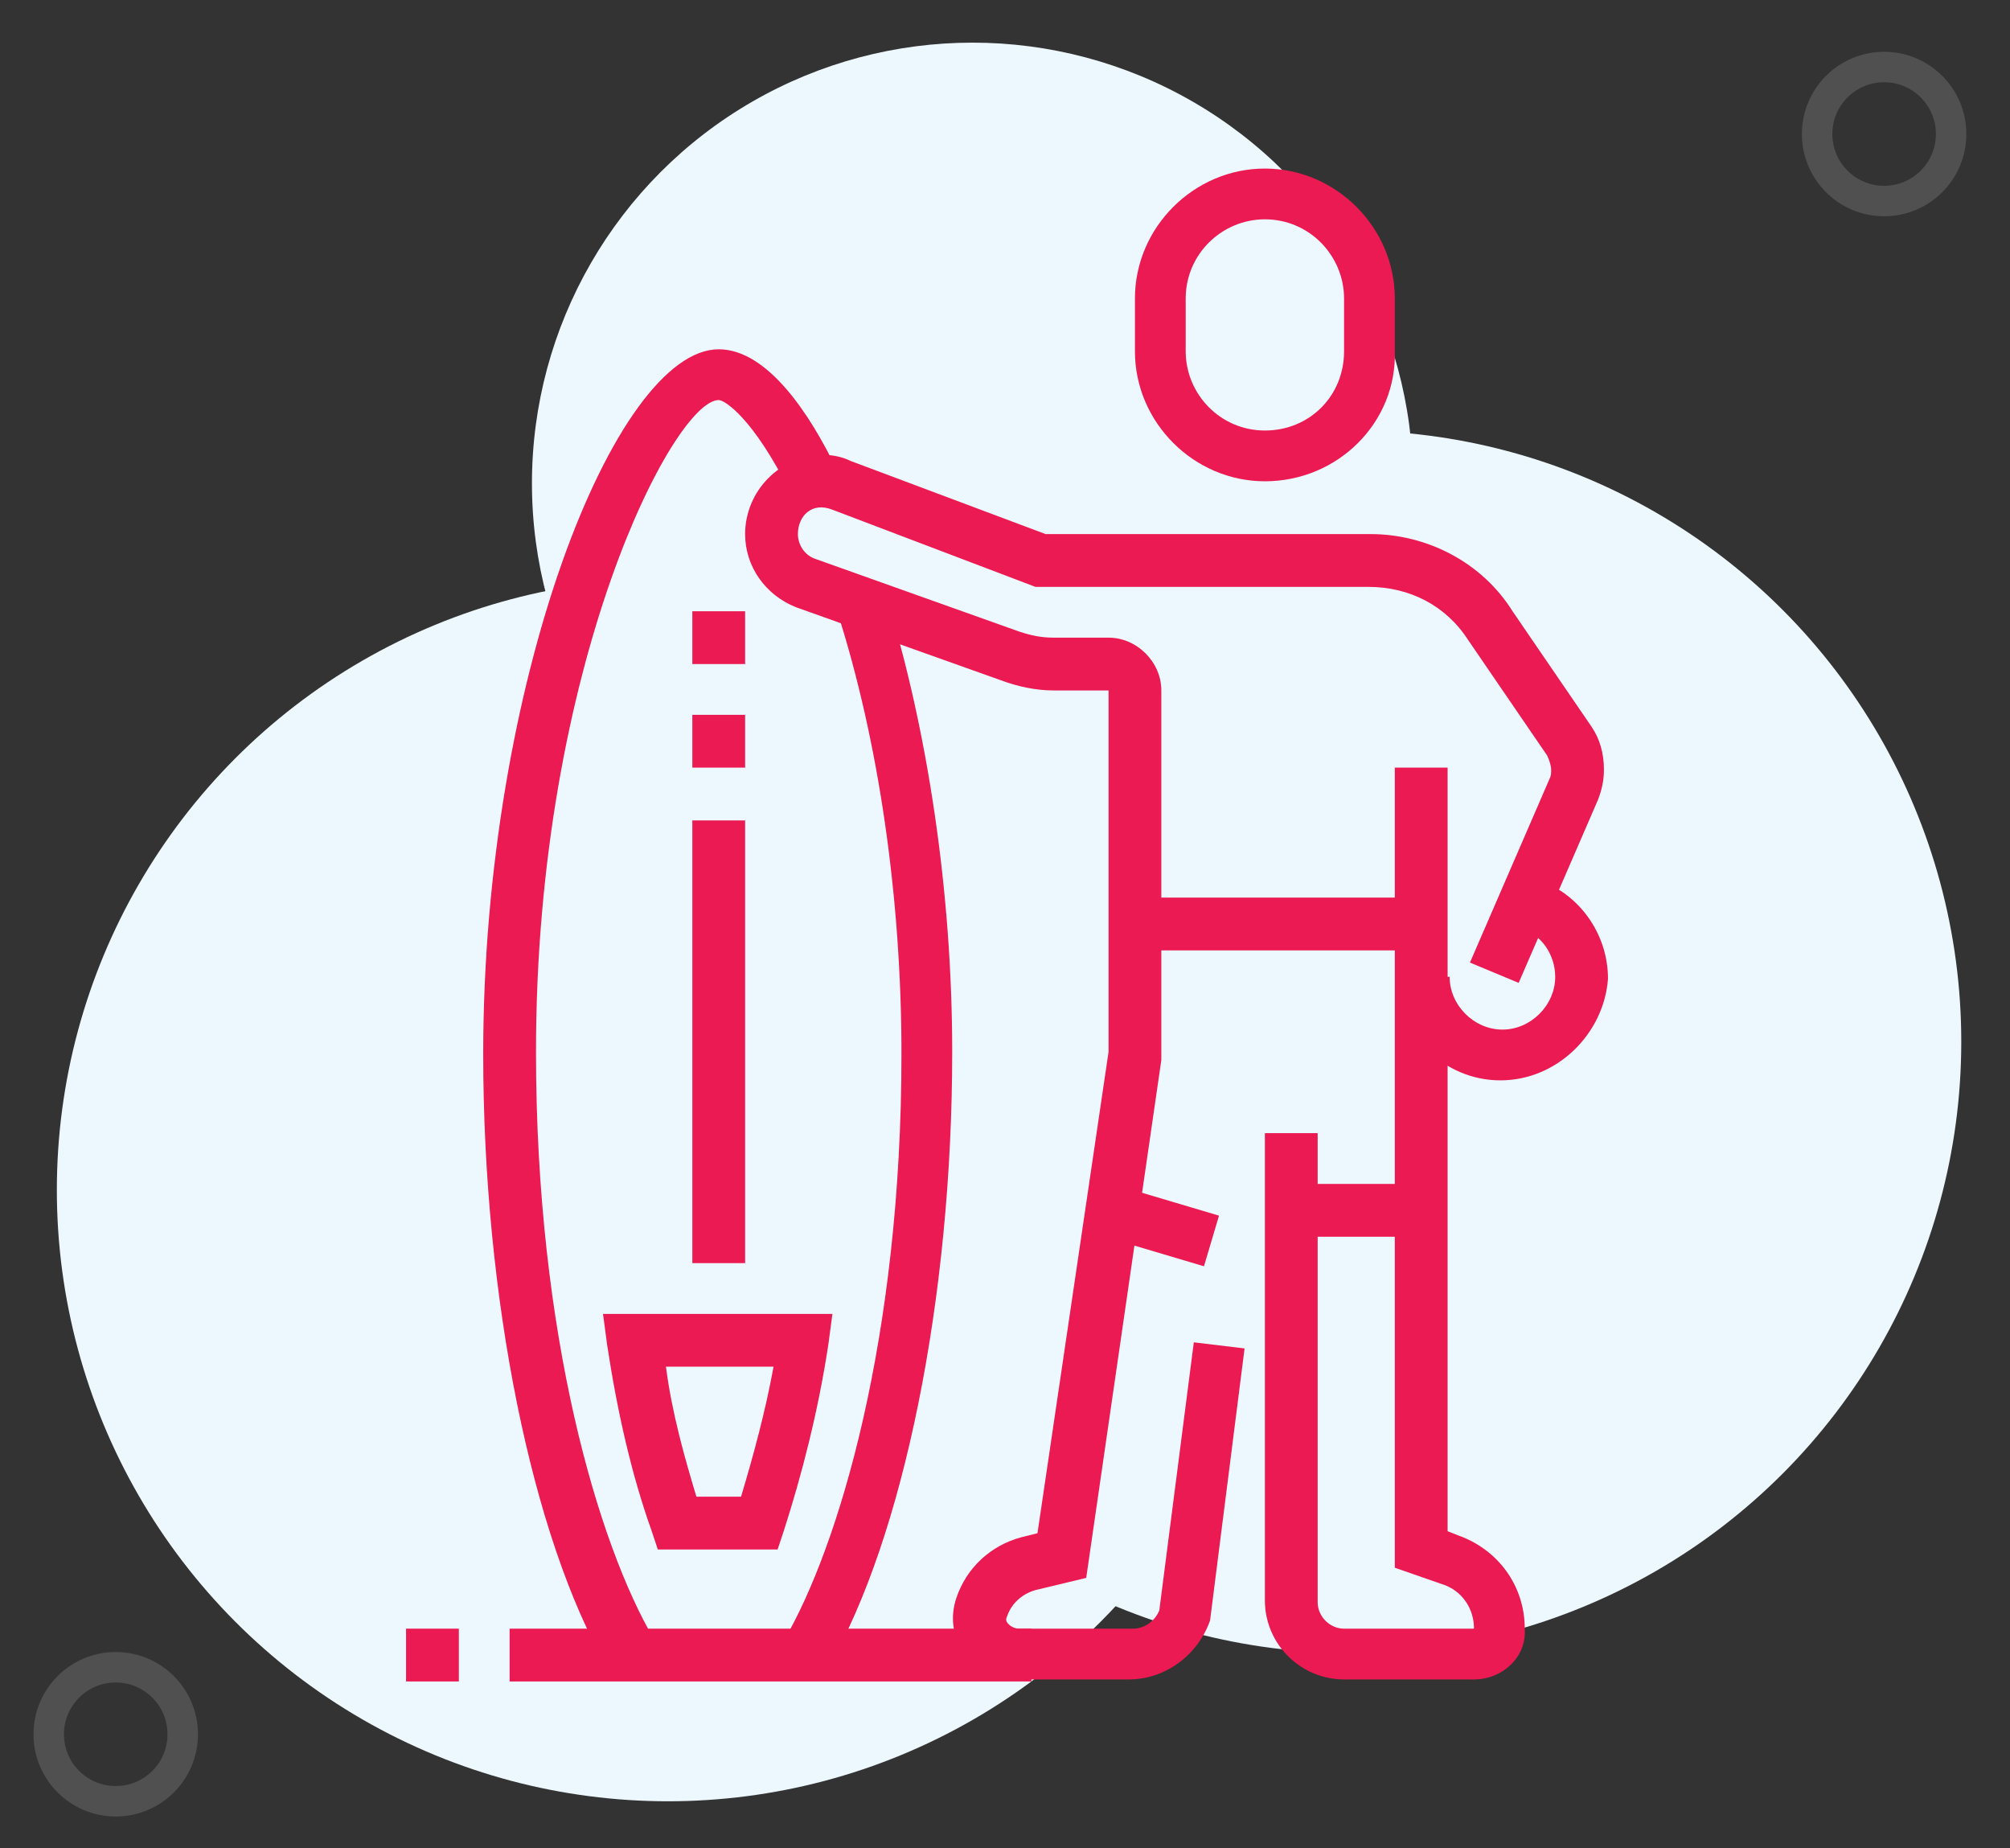 <?xml version="1.0" encoding="utf-8"?>
<!-- Generator: Adobe Illustrator 24.1.0, SVG Export Plug-In . SVG Version: 6.00 Build 0)  -->
<svg version="1.1" id="Layer_1" xmlns="http://www.w3.org/2000/svg" xmlns:xlink="http://www.w3.org/1999/xlink" x="0px" y="0px"
	 width="99px" height="91px" viewBox="0 0 99 91" style="enable-background:new 0 0 99 91;" xml:space="preserve">
<rect x="0" y="0" width="99" height="91" fill="#333333" stroke="none"/>
<style type="text/css">
	.st0{fill:#EDF8FE;}
	.st1{display:none;}
	.st2{display:inline;fill:#EC1A52;}
	.st3{fill:#EC1A52;}
	.st4{fill:none;stroke:#505050;stroke-width:1.5;stroke-miterlimit:10;}
</style>
<circle class="st0" cx="47.9" cy="23.8" r="21.7"/>
<circle class="st0" cx="32.9" cy="58.6" r="30.1"/>
<circle class="st0" cx="66.5" cy="51.3" r="30.1"/>
<g class="st1">
	<path class="st2" d="M46.7,55.9l-1.1-2.3l9-4.5c0.4-0.2,0.8-0.6,1-1l0.1-0.2l5-8.8c0.2-0.4,0.4-0.8,0.4-1.3c0-0.7-0.3-1.3-0.8-1.8
		c-0.5-0.5-1.1-0.7-1.8-0.7h0c-0.9,0-1.8,0.5-2.2,1.3l-4,7c-0.5,0.9-1.3,1.6-2.2,2l-11.8,5.9l-1.1-2.3L49,43.3
		c0.5-0.2,0.8-0.6,1.1-1l4-7c0.9-1.6,2.6-2.6,4.4-2.6h0c1.4,0,2.6,0.5,3.6,1.5c1,1,1.5,2.3,1.5,3.6c0,0.9-0.2,1.7-0.7,2.5l-5.3,9.2
		c-0.4,0.7-1.1,1.3-1.8,1.7l-0.2,0.1L46.7,55.9z"/>
	<path class="st2" d="M28.5,71.6l-3.1-12.3c-0.2-0.7-0.3-1.5-0.3-2.2c0-5,4-9,9-9c1.5,0,2.9,0.4,4.2,1l12,6.4l12.4-2.2
		c0.3-0.1,0.6-0.1,0.9-0.1c2.8,0,5.1,2.3,5.1,5.1c0,2.5-1.8,4.6-4.2,5L50.4,66c-1.1,0.2-2.2,0-3.2-0.5l-10.7-5.7l1.2-2.3l10.7,5.7
		c0.5,0.3,1.1,0.3,1.6,0.2l14.1-2.6c1.2-0.2,2.1-1.3,2.1-2.5c0-1.4-1.2-2.6-2.6-2.6c-0.2,0-0.3,0-0.5,0l-13.3,2.4l-12.8-6.9
		c-0.9-0.5-1.9-0.7-3-0.7c-3.5,0-6.4,2.9-6.4,6.4c0,0.5,0.1,1.1,0.2,1.6L30.9,71L28.5,71.6z"/>
	<rect x="42" y="60.9" transform="matrix(0.97 -0.243 0.243 0.97 -15.053 12.51)" class="st2" width="2.6" height="12.9"/>
	<path class="st2" d="M81.6,76.4c-4.2,0-6.5-1.5-8.4-2.8c-1.9-1.3-3.5-2.4-7-2.4c-3.5,0-5.1,1.1-7,2.4c-2,1.3-4.2,2.8-8.4,2.8
		s-6.5-1.5-8.4-2.8c-1.9-1.3-3.5-2.4-7-2.4c-3.5,0-5.1,1.1-7,2.4c-2,1.3-4.2,2.8-8.4,2.8v-2.6c3.5,0,5.1-1.1,7-2.4
		c2-1.3,4.2-2.8,8.4-2.8s6.5,1.5,8.4,2.8c1.9,1.3,3.5,2.4,7,2.4c3.5,0,5.1-1.1,7-2.4c2-1.3,4.2-2.8,8.4-2.8c4.2,0,6.5,1.5,8.4,2.8
		c1.9,1.3,3.5,2.4,7,2.4V76.4z"/>
	<path class="st2" d="M52.1,82.8c-2.9,0-5.1-1.1-6.7-1.9l1.1-2.3c1.9,0.9,3.5,1.6,5.6,1.6c2.3,0,4-0.9,5.8-1.8c2-1,4.1-2.1,7-2.1
		c1,0,1.9,0.1,2.9,0.4l-0.6,2.5c-0.7-0.2-1.5-0.3-2.2-0.3c-2.3,0-4,0.9-5.8,1.8C57,81.7,54.9,82.8,52.1,82.8z"/>
	<path class="st2" d="M41.2,79.2c-0.7-0.2-1.1-0.3-2-0.3v-2.6c1.1,0,1.8,0.1,2.6,0.3L41.2,79.2z"/>
	<path class="st2" d="M55.9,30.2c-5.7,0-10.3-4.6-10.3-10.3S50.3,9.6,55.9,9.6s10.3,4.6,10.3,10.3S61.6,30.2,55.9,30.2z M55.9,12.2
		c-4.2,0-7.7,3.5-7.7,7.7s3.5,7.7,7.7,7.7s7.7-3.5,7.7-7.7S60.2,12.2,55.9,12.2z"/>
	<path class="st2" d="M71.1,22.5l-2.5-0.5c0.1-0.8,0.2-1.4,0.2-2.2h2.6C71.3,20.8,71.2,21.6,71.1,22.5z"/>
	<path class="st2" d="M68.5,17.6c-0.5-2.9-2-5.5-4.3-7.4l1.7-1.9c2.7,2.3,4.5,5.5,5.1,8.9L68.5,17.6z"/>
	<path class="st2" d="M27.7,46.9C27.7,46.9,27.7,46.9,27.7,46.9l0-2.6c0.3,0,0.7,0,1-0.1c2.4-0.5,4.1-2.6,4.1-5c0-1-0.1-1.4-1.4-4.5
		l-0.9-2.1l2.4-1l0.9,2.1c1.3,3.2,1.6,3.9,1.6,5.5c0,3.7-2.6,6.8-6.2,7.5C28.7,46.8,28.2,46.9,27.7,46.9z"/>
	<path class="st2" d="M27.7,46.9C27.7,46.9,27.7,46.9,27.7,46.9c-3.2,0-6-1.9-7.2-4.8l-2.7-8c-0.5-1.3-0.6-2.6-0.2-3.7
		c0.4-1.2,1.3-2.2,2.6-2.7c1.3-0.5,2-0.6,2.6-0.7c0.5-0.1,0.9-0.1,1.7-0.4c2-0.8,3.6-3.3,4.1-4.1l0.8-1.5l1.2,1.2
		c0.1,0.1,2,2,3.1,4.8c0.3,0.6,0.4,1.3,0.4,1.9c0,3.1-2.7,5.9-4.6,7.1l-1.4-2.2c1.4-0.8,3.4-3,3.3-4.9c0-0.3-0.1-0.7-0.2-1
		c-0.4-1.1-1-2-1.5-2.7c-0.9,1.3-2.4,2.9-4.4,3.7c-1.1,0.5-1.8,0.5-2.4,0.6c-0.5,0.1-1,0.1-1.9,0.5c-0.6,0.2-0.9,0.6-1.1,1.1
		c-0.2,0.6-0.1,1.3,0.2,2l2.7,8c0.7,1.8,2.7,3.1,4.7,3.1c0.4,0,0.7,0,1-0.1l0.5,2.5C28.7,46.8,28.2,46.9,27.7,46.9z"/>
</g>
<g class="st1">
	<path class="st2" d="M67.1,82.8c-2.3,0-4.1-1.2-4.9-3.2c-0.8-2-2.7-3.3-4.8-3.3c-2.1,0-4,1.3-4.8,3.3c-0.8,2.1-2.6,3.2-4.9,3.2
		c-2.3,0-4.1-1.2-4.9-3.2c-0.8-2-2.7-3.3-4.8-3.3s-4,1.3-4.8,3.3c-0.8,2.1-2.6,3.2-4.9,3.2c-2.3,0-4.1-1.2-4.9-3.2
		c-0.8-2-2.7-3.3-4.8-3.3c-1.6,0-2.8,0.5-3.7,1.7l-2-1.7c1.5-1.7,3.4-2.6,5.7-2.6c3.2,0,6.1,1.9,7.3,4.9c0.4,1.1,1.3,1.6,2.5,1.6
		c1.2,0,2.1-0.5,2.5-1.6c1.2-3,4-4.9,7.3-4.9c3.2,0,6.1,1.9,7.3,4.9c0.4,1.1,1.3,1.6,2.5,1.6c1.2,0,2.1-0.5,2.5-1.6
		c1.2-3,4-4.9,7.3-4.9c3.2,0,6.1,1.9,7.3,4.9c0.4,1.1,1.3,1.6,2.5,1.6c1.2,0,2.1-0.5,2.5-1.6c1.2-3,4-4.9,7.3-4.9
		c2.5,0,4.3,0.8,5.7,2.6l-2,1.6c-0.9-1.2-2-1.6-3.7-1.6c-2.1,0-4,1.3-4.8,3.3C71.2,81.6,69.4,82.8,67.1,82.8z"/>
	<rect x="46.9" y="56.7" class="st2" width="2.6" height="11.7"/>
	<rect x="46.9" y="71.1" class="st2" width="2.6" height="2.6"/>
	<path class="st2" d="M48.2,34.6c-3.6,0-6.5-2.9-6.5-6.5v-2.6c0-3.6,2.9-6.5,6.5-6.5c3.6,0,6.5,2.9,6.5,6.5v2.6
		C54.7,31.7,51.8,34.6,48.2,34.6z M48.2,21.6c-2.2,0-3.9,1.8-3.9,3.9v2.6c0,2.2,1.8,3.9,3.9,3.9c2.2,0,3.9-1.8,3.9-3.9v-2.6
		C52.1,23.3,50.4,21.6,48.2,21.6z"/>
	<rect x="39.1" y="43.7" class="st2" width="2.6" height="15.6"/>
	<rect x="54.7" y="45.6" class="st2" width="2.6" height="13.7"/>
	<path class="st2" d="M63.8,52.8c-1.8,0-3.3-1.2-3.8-3l-1.5-5.7l2.5-0.7l1.5,5.7c0.1,0.6,0.7,1,1.3,1c0.7,0,1.3-0.6,1.3-1.3
		c0-0.1,0-0.2,0-0.3l-1.3-5.2c-0.1-0.2-0.2-0.5-0.4-0.6l-6.9-5.9c-1.7-1.4-3.8-2.2-5.9-2.2H47c-2.9,0-5.7,1.4-7.4,3.8l-3,4.2
		l-2.9-4.8c-0.2-0.4-0.7-0.6-1.1-0.6c-0.7,0-1.3,0.6-1.3,1.3c0,0.2,0.1,0.5,0.2,0.7l3.9,6.5c0.2,0.4,0.7,0.6,1.1,0.6
		c0.3,0,0.6-0.1,1.2-0.7l1.8-1.6l1.7,1.9l-1.8,1.6c-0.7,0.7-1.6,1.4-3,1.4c-1.4,0-2.6-0.7-3.3-1.9l-3.9-6.5c-0.4-0.6-0.6-1.3-0.6-2
		c0-2.2,1.8-3.9,3.9-3.9c1.4,0,2.6,0.7,3.3,1.9l0.8,1.4l0.7-1c2.2-3.1,5.8-4.9,9.5-4.9h3.5c2.8,0,5.5,1,7.6,2.8l6.9,6
		c0.6,0.5,1,1.2,1.2,1.9l1.3,5.3c0.1,0.3,0.1,0.6,0.1,0.9C67.7,51.1,66,52.8,63.8,52.8z"/>
	<path class="st2" d="M23.8,38.2l-12.6-5.1l3.9-9.7l12.6,5.1l2.7,6.7L23.8,38.2z M14.7,31.7l9.1,3.7l3.3-1.5l-1.3-3.3l-9.1-3.7
		L14.7,31.7z"/>
	<path class="st2" d="M83.8,62.5l-12.6-5.1l-2.9-6.8l6.8-2.9l12.6,5.1L83.8,62.5z M73.2,55.3l9.2,3.7l1.9-4.8l-9.2-3.7L71.8,52
		L73.2,55.3z"/>
	<rect x="66.9" y="48.5" transform="matrix(0.374 -0.927 0.927 0.374 -4.186 94.825)" class="st2" width="2.6" height="4"/>
	
		<rect x="48.1" y="30.7" transform="matrix(0.374 -0.927 0.927 0.374 -8.898 72.706)" class="st2" width="2.6" height="24.5"/>
	
		<rect x="29.1" y="33.5" transform="matrix(0.374 -0.927 0.927 0.374 -13.669 50.291)" class="st2" width="2.6" height="3.6"/>
	<path class="st2" d="M64.3,79.3L62,77.9c2-3.4,4.1-9.2,4.4-13.8l-18.2-6.1L30,64.2c0.2,4.3,2,9.6,3.7,12.8l-2.3,1.2
		c-2-3.6-4.1-9.9-4.1-15v-0.9l20.8-6.9l20.8,6.9v0.9C69.1,68.4,66.7,75.2,64.3,79.3z"/>
	<rect x="23.5" y="17.6" transform="matrix(0.446 -0.895 0.895 0.446 -5.598 34.106)" class="st2" width="2.6" height="8"/>
	<rect x="32.6" y="8.4" transform="matrix(0.835 -0.551 0.551 0.835 -0.904 20.632)" class="st2" width="2.6" height="6.9"/>
	<rect x="67.6" y="20.3" transform="matrix(0.895 -0.446 0.446 0.895 -2.095 34.262)" class="st2" width="8" height="2.6"/>
	<rect x="59.1" y="10.5" transform="matrix(0.551 -0.835 0.835 0.551 18.227 57.501)" class="st2" width="6.9" height="2.6"/>
</g>
<g class="st1">
	<path class="st2" d="M41.6,54.5l-2.3,1.1c-0.2-0.3-0.3-0.6-0.5-0.9c-0.3-0.5-0.7-1-1.1-1.5c-0.6-0.7-1.2-1.2-1.9-1.7
		c-1.9-1.5-4.3-2.3-6.9-2.3c-6.4,0-11.6,5.2-11.6,11.6c0,0.9,0.1,1.9,0.3,2.8c0.2,0.6,0.3,1.2,0.6,1.7c0.5,1.3,1.3,2.5,2.3,3.5
		c0.6,0.6,1.3,1.2,2,1.6c0.9,0.6,2,1.1,3.1,1.4c1.1,0.3,2.2,0.5,3.3,0.5c0.5,0,0.9,0,1.4-0.1c-1.3,0.8-2.7,1.8-4.7,2.3
		c-1.2-0.3-2.4-0.8-3.5-1.4c-0.4-0.2-0.9-0.5-1.3-0.8c-0.7-0.5-1.4-1.1-2-1.7c-2.5-2.5-4.1-6-4.1-9.9c0-7.8,6.3-14.1,14.1-14.1
		c3.2,0,6.2,1.1,8.6,2.9c0.7,0.5,1.3,1.1,1.9,1.7c0.5,0.6,1,1.2,1.4,1.9C41.2,53.6,41.4,54.1,41.6,54.5z"/>
	<path class="st2" d="M42.7,63.9c0,0.1,0,0.1,0,0.2c-0.2-0.1-0.4-0.2-0.6-0.3L42.7,63.9z"/>
	<path class="st2" d="M78.1,73.7c1.1-0.4,2.1-1,3-1.7c3.4-2.6,5.6-6.7,5.6-11.3c0-7.8-6.3-14.1-14.1-14.1c-1.5,0-2.9,0.2-4.2,0.7
		c-0.8,0.3-1.6,0.6-2.3,1h0c-3.6,1.9-6.3,5.3-7.2,9.4l1.4,0.3h0l1.1,0.2c0-0.2,0.1-0.3,0.1-0.5c0.8-3.1,2.9-5.6,5.6-7.1
		c0.7-0.4,1.5-0.7,2.3-1c1-0.3,2.1-0.5,3.2-0.5c6.4,0,11.6,5.2,11.6,11.6c0,4.2-2.3,7.9-5.7,9.9c-0.1,0.1-0.2,0.1-0.3,0.2
		c-0.7,0.4-1.3,0.7-2.1,0.9c-0.3,0.1-0.6,0.2-0.9,0.3L78.1,73.7z"/>
	<path class="st2" d="M70.7,8.1c-1.5,0-3,0.6-4.1,1.7l-1.3,1.3c-1.1,1.1-1.7,2.5-1.7,4.1c0,3.2,2.6,5.8,5.8,5.8c1.6,0,3-0.6,4.1-1.7
		l1.3-1.3c1.1-1.1,1.7-2.5,1.7-4.1C76.4,10.7,73.9,8.1,70.7,8.1z M72.9,16.2l-1.3,1.3c-0.6,0.6-1.4,0.9-2.3,0.9
		c-1.8,0-3.2-1.4-3.2-3.2c0-0.9,0.3-1.7,0.9-2.3l1.3-1.3c0.6-0.6,1.4-0.9,2.3-0.9c1.8,0,3.2,1.4,3.2,3.2
		C73.9,14.8,73.5,15.6,72.9,16.2z"/>
	<rect x="36.3" y="17.4" transform="matrix(0.712 -0.702 0.702 0.712 -3.641 32.364)" class="st2" width="2.6" height="6.4"/>
	<rect x="18.7" y="10.7" class="st2" width="2.6" height="2.6"/>
	<rect x="23.8" y="10.7" class="st2" width="10.3" height="2.6"/>
	<rect x="14.9" y="33.8" class="st2" width="2.6" height="2.6"/>
	<rect x="20" y="33.8" class="st2" width="10.3" height="2.6"/>
	<rect x="70" y="23.5" class="st2" width="2.6" height="2.6"/>
	<rect x="75.2" y="23.5" class="st2" width="10.3" height="2.6"/>
	<rect x="12.3" y="72.3" class="st2" width="2.6" height="2.6"/>
	<rect x="27.2" y="80.3" class="st2" width="2.6" height="2.6"/>
	<rect x="32.3" y="80.3" class="st2" width="12.8" height="2.6"/>
	<path class="st2" d="M43.7,46.4L43,47.2l-3.6,4l-1.7,2l-3.9,4.4l-2.3,2.6c-2.4,0.3-3.8,1.2-5.4,2.3c0,0-0.1,0.1-0.1,0.1l4.2-4.7
		l5.6-6.4l1.7-1.9l3.3-3.7l1-1.1L43.7,46.4z"/>
	<path class="st2" d="M76,64.9c-1.3-0.3-2.4-0.8-3.4-1.4l-1.8-4.2c0,0,0,0,0,0l-3.7-8.7l-1-2.4h0l-0.7-1.6h-9.6v-2.6H67l0.6,1.4
		l0.8,1.9l1,2.4l5.2,12h0L76,64.9z"/>
	<path class="st2" d="M76.7,44.6L74.7,43c0.3-0.4,0.5-1,0.5-1.5c0-1.2-0.8-2.3-2-2.5l0.6-2.5c2.3,0.5,4,2.6,4,5
		C77.7,42.6,77.4,43.7,76.7,44.6z"/>
	<path class="st2" d="M67.3,46l-2.3-1.2l3-5.7c0.2-0.3,0.4-0.6,0.7-1l1.9,1.7c-0.2,0.2-0.3,0.3-0.4,0.5L67.3,46z"/>
	<path class="st2" d="M40.5,45.4h-7.7c-2.1,0-3.9-1.7-3.9-3.9c0-2.1,1.7-3.9,3.9-3.9h3v2.6h-3c-0.7,0-1.3,0.6-1.3,1.3
		s0.6,1.3,1.3,1.3h7.7V45.4z"/>
	<path class="st2" d="M74,33.6c-0.7-0.7-1.7-1.1-2.7-1.1h-5.5l-0.6-5.4c-0.3-2.7-1.5-5.2-3.4-7.1c-2.7-2.9-6.9-3.7-10.5-2.2
		c-0.8,0.3-1.6,0.8-2.4,1.5L36.9,29.8c-1.8,1.6-2.8,3.9-2.8,6.5c0,0.4,0,0.9,0.1,1.3c0.1,0.9,0.4,1.8,0.7,2.6c0.4,0.9,1,1.8,1.7,2.6
		c0.4,0.5,0.9,0.9,1.4,1.2l2.1,1.4l0.7,0.5l2.2,1.4l3.1,2l-5.2,4l-2.1,1.6L38,55.4c-0.8,0.6-1.3,1.5-1.3,2.5V58
		c0,0.6,0.2,1.2,0.6,1.6l1.3,1.8c0.6,0.3,1.1,0.7,1.7,1c0.6,0.4,1.2,0.8,2,1.2c0,0,0,0,0,0c0.2,0.1,0.4,0.2,0.6,0.3
		c0.3,0.2,0.6,0.3,0.9,0.4l-3.4-4.9l-0.9-1.4c-0.1-0.1-0.1-0.2-0.1-0.3c0-0.1,0.1-0.3,0.2-0.4l11-8.4l-11.1-7.2
		c-1.7-1.1-2.8-3.2-2.8-5.5c0-1.8,0.7-3.5,1.9-4.6l11.9-10.4c0.6-0.5,1.2-0.9,1.8-1.1c0.9-0.4,1.8-0.6,2.7-0.6c1.8,0,3.6,0.7,5,2.1
		c1.5,1.5,2.4,3.5,2.7,5.6l0.9,7.6h7.8c0.3,0,0.7,0.1,0.9,0.4c0.2,0.2,0.4,0.6,0.4,0.9c0,0.7-0.6,1.3-1.3,1.3h-9
		c-0.7,0-1.2-0.5-1.3-1.2l-0.9-6.8c-0.2-1.3-1.3-2.3-2.7-2.3h0c-0.6,0-1.2,0.2-1.7,0.6l-8.8,7.2c-0.8,0.7-1.3,1.7-1.3,2.7
		c0,1.1,0.6,2.2,1.5,2.9l9.2,6.5c0.6,0.5,0.8,1.2,0.8,1.9c0,0.8-0.4,1.6-1,2c-0.9,0.7-3.7,2.4-6.2,4c-2.4,1.5-4.4,2.7-5.1,3.2
		l-1,0.8l0.8,1c0.6,0.7,0.9,1.5,1,2.1c0,0.1,0,0.2,0,0.3c0,1.1-0.9,1.8-1.6,1.9c0.9,0.3,2,0.6,3.3,0.6c0.5-0.7,0.8-1.6,0.8-2.5v0
		c0-1.1-0.4-2.1-0.8-2.8c1-0.6,2.5-1.6,3.9-2.5c2.6-1.6,5.4-3.3,6.4-4.1c1.3-1,2.1-2.5,2.1-4.1c0-0.9-0.2-1.8-0.7-2.6
		c-0.3-0.5-0.6-0.9-1.1-1.3l-1.8-1.3l-7.6-5.3c-0.3-0.2-0.4-0.5-0.4-0.8c0-0.3,0.1-0.6,0.4-0.8l8.9-7.2c0.1,0,0.1,0.1,0.1,0.1
		l0.9,6.7c0.2,2,1.9,3.4,3.8,3.4h9c1,0,1.9-0.4,2.6-1c0.7-0.6,1.1-1.4,1.2-2.3c0-0.2,0.1-0.4,0.1-0.6C75.2,35.3,74.8,34.4,74,33.6z"
		/>
	<path class="st2" d="M79.3,62.7v2.6c-1.3,0-2.4-0.1-3.4-0.4c-1.3-0.3-2.4-0.8-3.4-1.4c-0.6-0.3-1.1-0.7-1.6-1
		c-1.9-1.3-3.5-2.3-7-2.3c-3.5,0-5.1,1.1-7,2.3c-2,1.3-4.2,2.8-8.4,2.8c-0.4,0-0.8,0-1.1,0c-1.3-0.1-2.4-0.3-3.3-0.6
		c-0.2-0.1-0.3-0.1-0.4-0.1l0,0v0c-0.3-0.1-0.6-0.3-0.9-0.4c-0.2-0.1-0.4-0.2-0.6-0.3c0,0,0,0,0,0c-0.7-0.4-1.3-0.8-2-1.2
		c-0.6-0.4-1.1-0.7-1.7-1c-1.3-0.8-2.9-1.3-5.3-1.3c-0.6,0-1.1,0-1.6,0.1c-2.4,0.3-3.8,1.2-5.4,2.3c0,0-0.1,0.1-0.1,0.1
		c-1.8,1.2-3.9,2.6-7.7,2.7c-0.2,0-0.4,0-0.6,0v-2.6c3.5,0,5.1-1.1,7-2.3c1.4-1,3-2,5.5-2.5c0.9-0.2,1.8-0.3,2.9-0.3
		c0.3,0,0.5,0,0.7,0c1.1,0.1,2,0.2,2.8,0.4c1.5,0.4,2.6,0.9,3.6,1.5c0.4,0.3,0.9,0.6,1.3,0.8c1.3,0.8,2.4,1.6,4.1,2
		c0.7,0.2,1.6,0.3,2.6,0.3c0.1,0,0.2,0,0.3,0c3.5,0,5.1-1.1,7-2.3c1.3-0.9,2.7-1.8,4.7-2.3h0c0.4-0.1,0.8-0.2,1.2-0.3
		c0.7-0.1,1.6-0.2,2.5-0.2c3.2,0,5.2,0.8,6.9,1.8c0,0,0,0,0,0c0.6,0.3,1.1,0.7,1.6,1c0.7,0.5,1.4,0.9,2.2,1.3h0
		C75.8,62.3,77.3,62.7,79.3,62.7z"/>
	<path class="st2" d="M74.7,76.5c1.4,0.7,3.2,1.1,5.6,1.1V75c-1,0-1.9-0.1-2.6-0.3c-0.9-0.2-1.7-0.5-2.5-0.9
		c-0.2-0.1-0.3-0.2-0.5-0.3c-0.5-0.3-0.9-0.6-1.4-0.9c-0.6-0.4-1.2-0.8-1.9-1.2h0c-1.6-0.9-3.5-1.6-6.5-1.6c-2,0-3.5,0.3-4.8,0.8
		c-0.9,0.3-1.7,0.7-2.3,1.2c-0.5,0.3-0.9,0.6-1.3,0.8c-1.9,1.3-3.5,2.3-7,2.3c-3.5,0-5.1-1.1-7-2.3c-1.3-0.9-2.7-1.8-4.7-2.3
		c-0.8-0.2-1.7-0.4-2.7-0.4c-0.3,0-0.7,0-1,0c-4.2,0-6.5,1.5-8.4,2.8c-1.1,0.7-2.1,1.4-3.5,1.8c-0.9,0.3-2.1,0.5-3.5,0.5v0.8v1.8
		c1.4,0,2.5-0.2,3.5-0.4c2-0.5,3.5-1.4,4.7-2.3c0.1-0.1,0.1-0.1,0.2-0.1c1.6-1.1,3-2,5.6-2.3c0.4-0.1,0.9-0.1,1.4-0.1
		c0.8,0,1.5,0.1,2.2,0.2c2.1,0.4,3.4,1.2,4.8,2.2c2,1.3,4.2,2.8,8.4,2.8c4.2,0,6.5-1.5,8.4-2.8c0.5-0.4,1.1-0.7,1.6-1
		c0.8-0.4,1.7-0.8,2.7-1.1c0.8-0.2,1.6-0.3,2.6-0.3c3.4,0,5,1.1,6.9,2.3L74.7,76.5z"/>
</g>
<g>
	<path class="st3" d="M62.3,23.7c-3.5,0-6.4-2.9-6.4-6.4v-2.6c0-3.5,2.9-6.4,6.4-6.4c3.5,0,6.4,2.9,6.4,6.4v2.6
		C68.8,20.8,65.9,23.7,62.3,23.7z M62.3,10.8c-2.1,0-3.9,1.7-3.9,3.9v2.6c0,2.1,1.7,3.9,3.9,3.9s3.9-1.7,3.9-3.9v-2.6
		C66.2,12.6,64.5,10.8,62.3,10.8z"/>
	<path class="st3" d="M73.9,53.2c-2.8,0-5.1-2.3-5.1-5.1h2.6c0,1.4,1.2,2.6,2.6,2.6s2.6-1.2,2.6-2.6c0-1.1-0.7-2.1-1.7-2.4l0.8-2.4
		c2.1,0.7,3.5,2.7,3.5,4.9C79,50.9,76.7,53.2,73.9,53.2z"/>
	<path class="st3" d="M72.6,82.7h-6.4c-2.1,0-3.9-1.7-3.9-3.9V55.8h2.6v23.1c0,0.7,0.6,1.3,1.3,1.3h6.4c0-1-0.6-1.9-1.6-2.2
		l-2.3-0.8V37.8h2.6v37.6l0.5,0.2c2,0.7,3.3,2.5,3.3,4.6C75.2,81.6,74,82.7,72.6,82.7z"/>
	<rect x="55.9" y="44.2" class="st3" width="14.1" height="2.6"/>
	<path class="st3" d="M40.8,82.1l-2.2-1.3c2.7-4.6,5.8-14.9,5.8-28.9c0-7.6-1.1-15.4-3.2-21.9l2.4-0.8c2.1,6.7,3.3,14.8,3.3,22.6
		C46.9,63.9,44.5,75.7,40.8,82.1z"/>
	<path class="st3" d="M29.9,82.1c-3.7-6.4-6.1-18.2-6.1-30.2c0-18.3,6.5-34.7,11.6-34.7c2.4,0,4.5,3.2,5.8,5.9l-2.3,1.1
		c-1.8-3.6-3.2-4.5-3.5-4.5c-2.2,0-9,13-9,32.1c0,14,3.1,24.3,5.8,28.9L29.9,82.1z"/>
	<path class="st3" d="M38.3,76.3h-5.9l-0.3-0.9c-1-2.8-1.7-5.9-2.2-9.2l-0.2-1.5H41l-0.2,1.5c-0.5,3.3-1.3,6.4-2.2,9.2L38.3,76.3z
		 M34.3,73.7h2.2c0.6-2,1.2-4.2,1.6-6.4h-5.3C33.1,69.6,33.7,71.7,34.3,73.7z"/>
	<rect x="34.1" y="30.1" class="st3" width="2.6" height="2.6"/>
	<rect x="34.1" y="35.2" class="st3" width="2.6" height="2.6"/>
	<rect x="34.1" y="40.4" class="st3" width="2.6" height="21.8"/>
	<rect x="20" y="80.2" class="st3" width="2.6" height="2.6"/>
	<rect x="25.1" y="80.2" class="st3" width="25.7" height="2.6"/>
	<rect x="63.6" y="58.3" class="st3" width="6.4" height="2.6"/>
	
		<rect x="55.9" y="57.8" transform="matrix(0.285 -0.959 0.959 0.285 -16.953 98.037)" class="st3" width="2.6" height="5.1"/>
	<path class="st3" d="M55.6,82.7H50c-1,0-1.9-0.5-2.5-1.3c-0.6-0.8-0.7-1.8-0.4-2.7c0.5-1.5,1.7-2.6,3.2-3l0.8-0.2l3.5-23.7V34
		l-2.7,0c-0.9,0-1.8-0.2-2.6-0.5l-10.1-3.6c-1.5-0.6-2.5-2-2.5-3.6c0-2.1,1.7-3.9,3.9-3.9c0.4,0,0.9,0.1,1.3,0.3l9.6,3.6h16
		c2.8,0,5.5,1.4,7,3.8l3.9,5.7c0.4,0.6,0.6,1.3,0.6,2.1c0,0.5-0.1,1-0.3,1.5l-3.9,9l-2.4-1l3.9-9c0.1-0.2,0.1-0.3,0.1-0.5
		c0-0.2-0.1-0.5-0.2-0.7l-3.9-5.7c-1.1-1.7-2.9-2.6-4.9-2.6H51L41,25.1c-1-0.4-1.7,0.3-1.7,1.2c0,0.5,0.3,1,0.8,1.2l10.1,3.6
		c0.6,0.2,1.1,0.3,1.7,0.3h2.7c1.4,0,2.6,1.2,2.6,2.6l0,18.2l-3.7,25.5l-2.5,0.6c-0.7,0.2-1.2,0.7-1.4,1.3c-0.1,0.2,0,0.3,0.1,0.4
		c0.1,0.1,0.3,0.2,0.5,0.2h5.6c0.6,0,1.1-0.4,1.3-0.9l1.7-13.2l2.5,0.3l-1.7,13.4C59,81.5,57.4,82.7,55.6,82.7z"/>
</g>
<circle class="st4" cx="92.8" cy="6.6" r="3.3"/>
<circle class="st4" cx="5.7" cy="85.4" r="3.3"/>
</svg>
